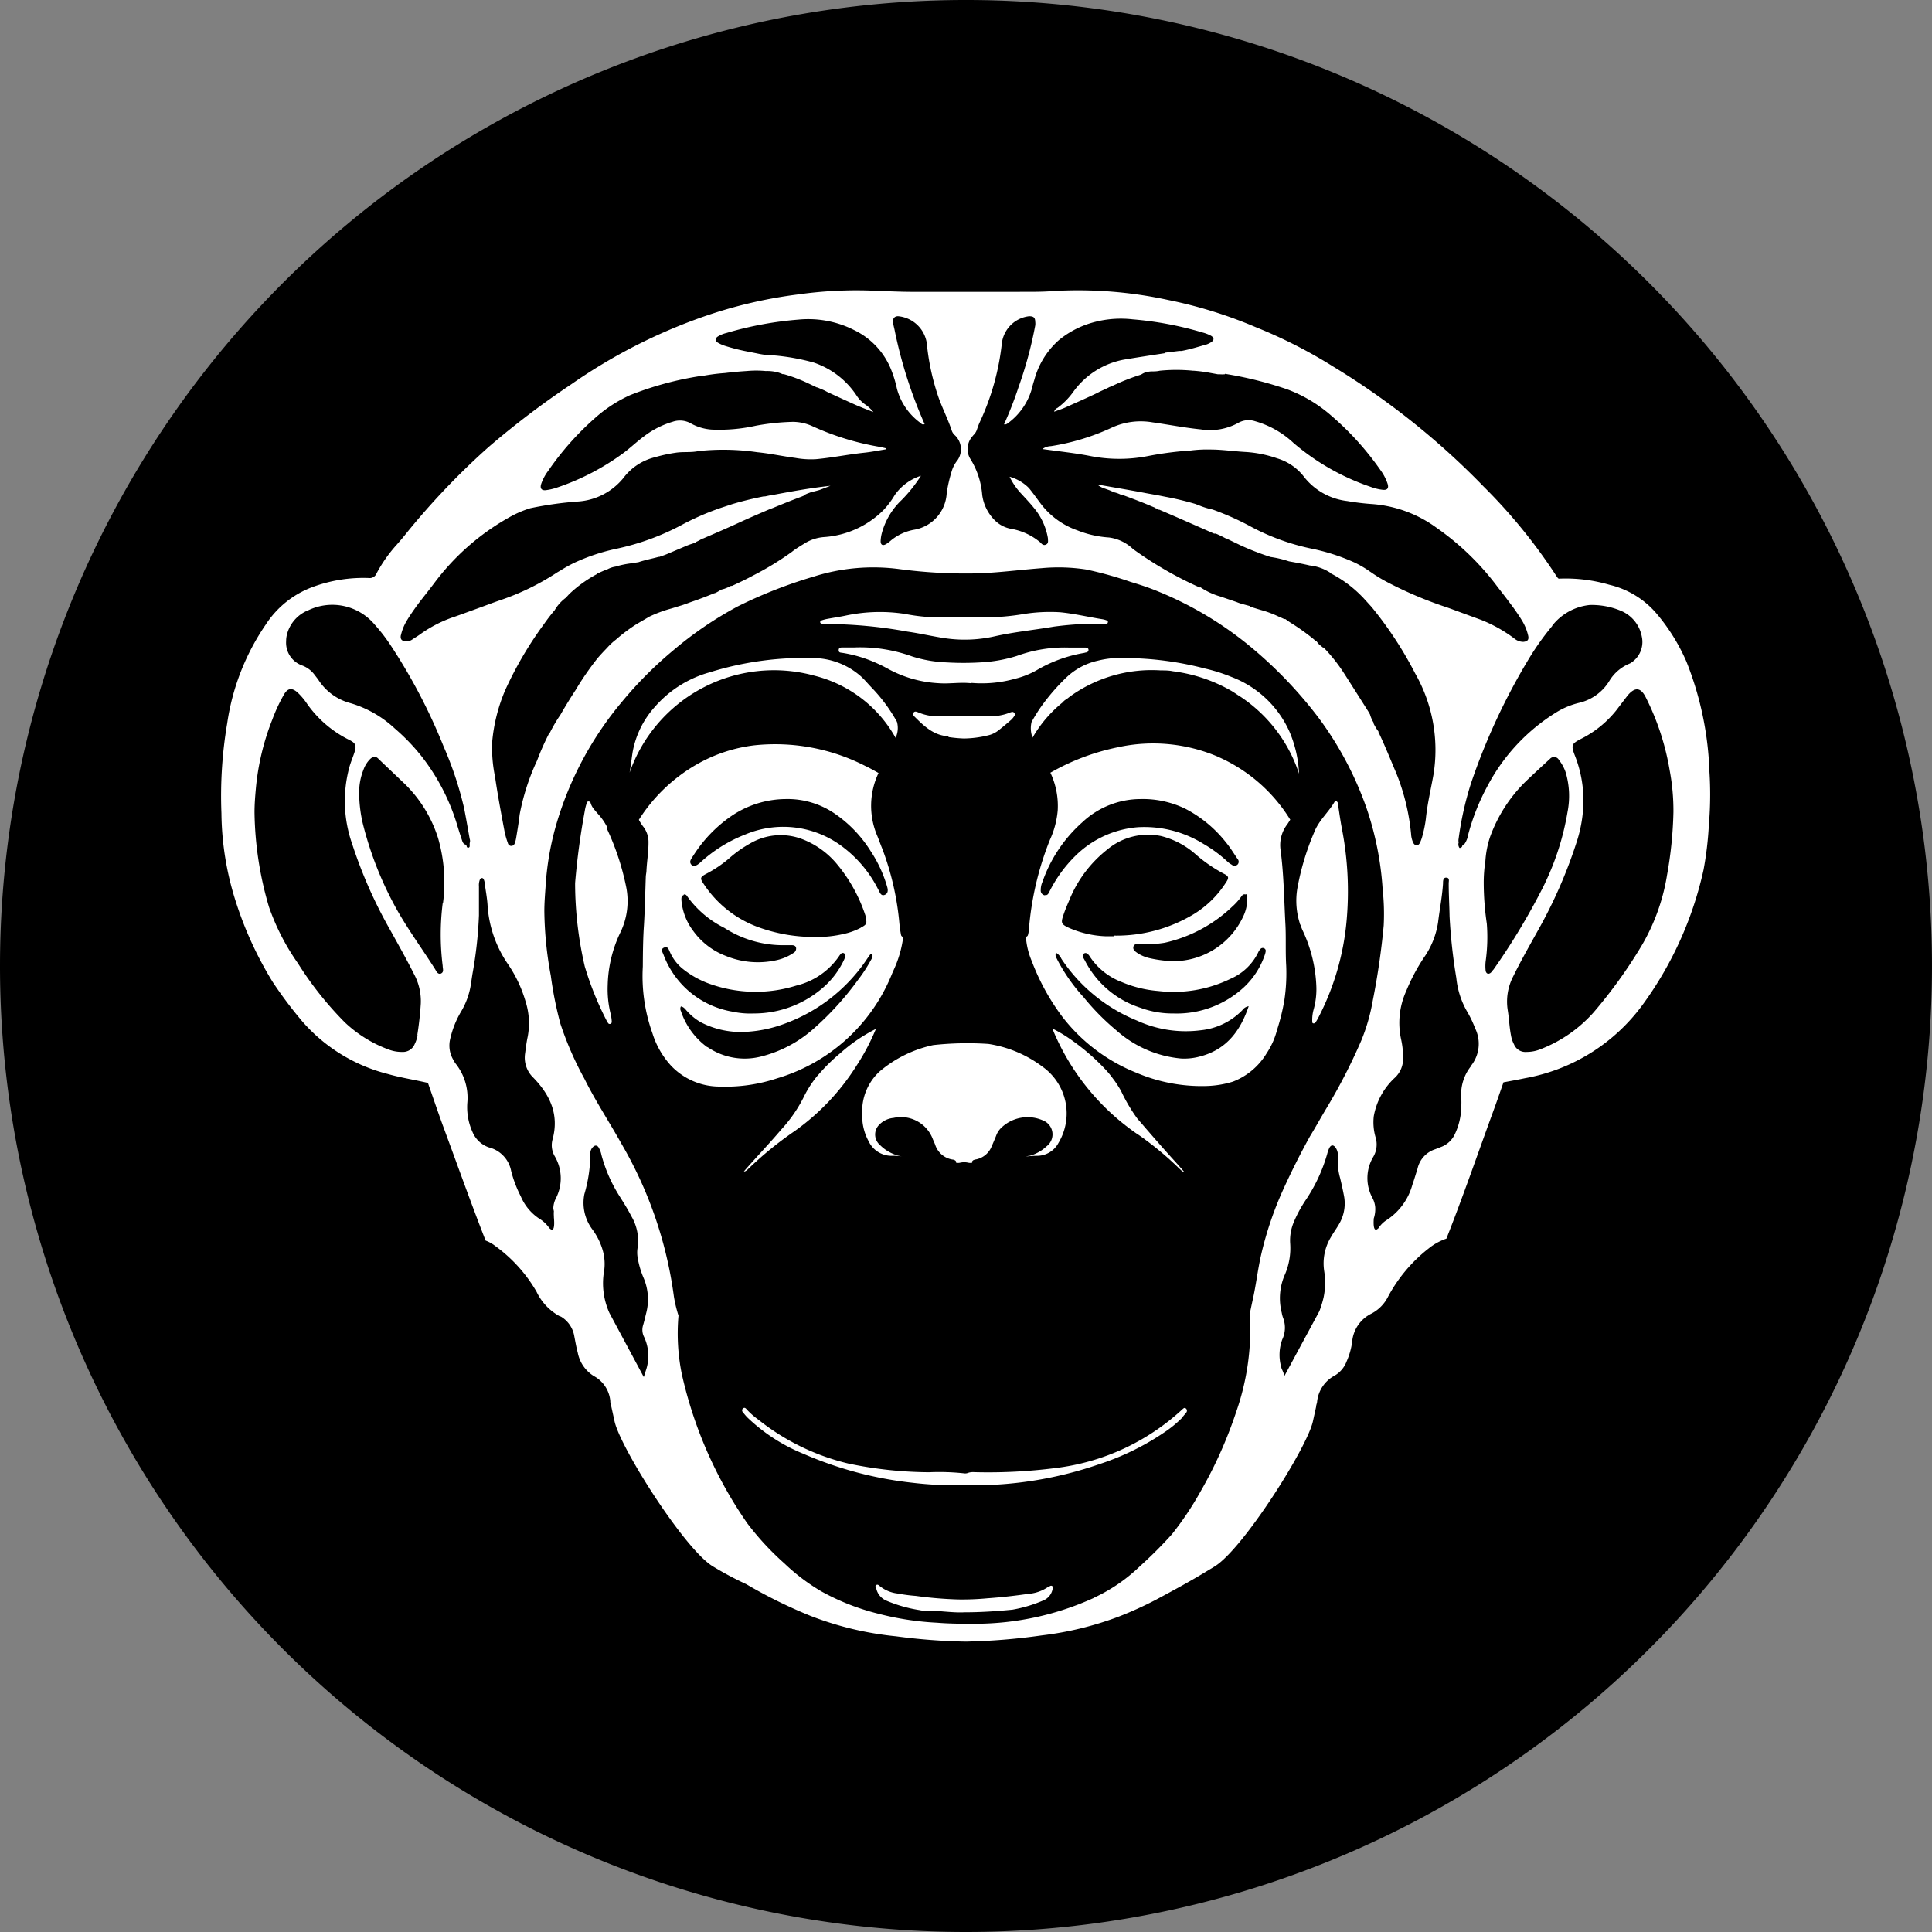 <svg xmlns="http://www.w3.org/2000/svg" xmlns:xlink="http://www.w3.org/1999/xlink" viewBox="0 0 200.32 200.32"><rect x="0" y="0" width="200.32" height="200.32" fill="#808080" stroke="none"/><defs><style>.cls-1{fill:none;}.cls-2{clip-path:url(#clip-path);}.cls-3{fill:#fff;}</style><clipPath id="clip-path" transform="translate(0 0)"><rect class="cls-1" width="200.32" height="200.32"></rect></clipPath></defs><g id="Layer_2" data-name="Layer 2"><g id="Layer_1-2" data-name="Layer 1"><g class="cls-2"><path d="M100.16,200.32A100.16,100.16,0,1,0,0,100.16,100.16,100.16,0,0,0,100.16,200.32" transform="translate(0 0)"></path><path class="cls-3" d="M84.45,70.06a13.33,13.33,0,0,1,8.41,6.44A2.38,2.38,0,0,0,93,74.84a16.83,16.83,0,0,0-2.59-3.51c-.38-.39-.72-.81-1.12-1.18a7.57,7.57,0,0,0-4.93-1.92,33.06,33.06,0,0,0-10.78,1.48,11.67,11.67,0,0,0-5.68,3.58A9.53,9.53,0,0,0,65.59,78c-.11.7-.18,1.41-.31,2.11A15.86,15.86,0,0,1,84.45,70.06" transform="translate(0 0)"></path><path class="cls-3" d="M73.34,108.58a7.58,7.58,0,0,1-2.74-3.75.5.5,0,0,1,0-.48c.33.06.47.32.65.5A5.66,5.66,0,0,0,72.68,106,9,9,0,0,0,77,107a13.43,13.43,0,0,0,4.33-.85,17.46,17.46,0,0,0,8.57-6.72l.25-.36c.06-.08.13-.18.24-.13s.08.21.05.33a1.26,1.26,0,0,1-.13.26A15.17,15.17,0,0,1,89,101.55a31,31,0,0,1-4.65,5.12,12.92,12.92,0,0,1-5.5,2.89,6.82,6.82,0,0,1-5.5-1M68.8,99c-.09-.25-.35-.59.06-.75s.48.22.61.48a4.64,4.64,0,0,0,1.23,1.65,9.61,9.61,0,0,0,3,1.67,14.13,14.13,0,0,0,8.86.14A7.49,7.49,0,0,0,87,99.14a1.3,1.3,0,0,1,.18-.23.25.25,0,0,1,.33-.07.28.28,0,0,1,.13.32,2,2,0,0,1-.15.41,8.67,8.67,0,0,1-1.91,2.61,10.9,10.9,0,0,1-7.46,2.9A8.45,8.45,0,0,1,76,104.9,9.27,9.27,0,0,1,68.8,99m2.1-6.25c.2-.06.31.11.4.25a10.46,10.46,0,0,0,3.81,3.21A11.24,11.24,0,0,0,80.91,98H82c.22,0,.47,0,.54.27a.52.52,0,0,1-.29.55,5,5,0,0,1-1.62.71,8.78,8.78,0,0,1-5.36-.41,7.41,7.41,0,0,1-3.41-2.62,6.11,6.11,0,0,1-1.21-3.2c0-.2,0-.42.23-.49m18.38,3.38a6.81,6.81,0,0,1-1.8.65,11.93,11.93,0,0,1-2.93.31,16.88,16.88,0,0,1-5.86-1A11.48,11.48,0,0,1,73,91.71c-.45-.65-.43-.76.25-1.12A12.47,12.47,0,0,0,75.6,89a12.19,12.19,0,0,1,2.17-1.54,6.26,6.26,0,0,1,5.34-.48,8.79,8.79,0,0,1,3.54,2.46,16.21,16.21,0,0,1,3.09,5.51.74.74,0,0,1,0,.14c.18.66.13.77-.5,1.1M71.82,88.82a14.18,14.18,0,0,1,4-4.2,10.16,10.16,0,0,1,5.62-1.77,8.66,8.66,0,0,1,5.28,1.63,13.08,13.08,0,0,1,3.53,3.73A13.44,13.44,0,0,1,92,92c.12.43,0,.7-.31.8s-.45-.2-.56-.44a.83.83,0,0,0-.07-.13,12.63,12.63,0,0,0-3.54-4.31,10.17,10.17,0,0,0-10.26-1.39,14.83,14.83,0,0,0-4.67,2.92q-.61.54-.9.21c-.29-.33,0-.6.13-.86M92.5,100.94c.18-.41.37-.81.52-1.23a11.41,11.41,0,0,0,.63-2.56.27.27,0,0,1-.23-.24c-.07-.36-.12-.73-.16-1.09A29.21,29.21,0,0,0,91.48,88c-.18-.43-.33-.87-.51-1.31a7.93,7.93,0,0,1,.12-6.54c-.45-.25-.9-.51-1.37-.73A20.51,20.51,0,0,0,78.2,77.28a15.85,15.85,0,0,0-6,2A17.25,17.25,0,0,0,66.24,85a5,5,0,0,0,.5.77,2.6,2.6,0,0,1,.5,1.59c0,1-.16,1.91-.21,2.87,0,.22-.06.44-.07.66-.06,1.65-.09,3.3-.19,5-.09,1.3-.11,2.61-.12,4.33a17.57,17.57,0,0,0,1,6.92,8.83,8.83,0,0,0,1.94,3.37,6.94,6.94,0,0,0,5,2.15,17,17,0,0,0,6-.86A18.49,18.49,0,0,0,92.5,100.94" transform="translate(0 0)"></path><path class="cls-3" d="M130.69,98.4a.31.31,0,0,1,.41-.06.29.29,0,0,1,.13.32,2,2,0,0,1-.09.35,8.17,8.17,0,0,1-2.14,3.33,10.26,10.26,0,0,1-7.34,2.74,9.57,9.57,0,0,1-3.41-.59,9.83,9.83,0,0,1-5.76-4.89c-.12-.23-.38-.54-.1-.73s.52.16.66.39a6.89,6.89,0,0,0,3.25,2.56,12.11,12.11,0,0,0,3.79.93,13.48,13.48,0,0,0,7.53-1.28,5.67,5.67,0,0,0,2.86-2.77,1.08,1.08,0,0,1,.21-.3m-6,11.06a6.12,6.12,0,0,1-2.25.29,11.66,11.66,0,0,1-6.66-2.89,24.85,24.85,0,0,1-3.42-3.46,18.19,18.19,0,0,1-2.71-3.85c-.1-.23-.3-.44-.15-.76a1.4,1.4,0,0,1,.55.62,17,17,0,0,0,2,2.48,17.25,17.25,0,0,0,5.84,3.93,12.17,12.17,0,0,0,6.63,1,7,7,0,0,0,4.29-2.08,1,1,0,0,1,.66-.41c-.84,2.5-2.22,4.36-4.76,5.13M108.31,92.83a.5.5,0,0,1-.4-.54,2.07,2.07,0,0,1,.18-.86,14.75,14.75,0,0,1,4.15-6.19,8.84,8.84,0,0,1,6-2.39,10.11,10.11,0,0,1,4.65,1,13,13,0,0,1,4.23,3.5c.44.53.8,1.13,1.19,1.7a.43.43,0,0,1,0,.6.46.46,0,0,1-.61,0,2.3,2.3,0,0,1-.47-.35,13.59,13.59,0,0,0-2.43-1.79,11.63,11.63,0,0,0-6.83-1.74,10.39,10.39,0,0,0-6.5,3,13.91,13.91,0,0,0-2.67,3.7c-.09.17-.18.38-.43.34m7.13,4.27c-.27,0-.54,0-.81,0a10.46,10.46,0,0,1-4-.94c-.61-.31-.69-.46-.48-1.11s.41-1.11.64-1.65a12.78,12.78,0,0,1,4-5.33,6.59,6.59,0,0,1,5.55-1.36,8.51,8.51,0,0,1,3.56,1.88,15.34,15.34,0,0,0,2.89,2c.6.3.6.44.22,1a10.39,10.39,0,0,1-3.37,3.26,15.53,15.53,0,0,1-8.17,2.18m13.63-4.31c.23.1.16.33.16.52a4.12,4.12,0,0,1-.41,1.79,8,8,0,0,1-7.29,4.65,12.91,12.91,0,0,1-2.5-.33,3.91,3.91,0,0,1-1.15-.49c-.24-.17-.54-.35-.45-.69s.47-.26.75-.27a11.53,11.53,0,0,0,2.49-.13,14.79,14.79,0,0,0,7-3.74,6.54,6.54,0,0,0,.91-1c.11-.16.24-.35.48-.26m-2.82-14.27a17.09,17.09,0,0,0-10.42-1,23.38,23.38,0,0,0-7,2.64,8.06,8.06,0,0,1,.76,3.9,9.18,9.18,0,0,1-.81,3.06,31.75,31.75,0,0,0-2.18,9.31,2.72,2.72,0,0,1-.1.57.25.25,0,0,1-.21.17,7.75,7.75,0,0,0,.6,2.5,23.35,23.35,0,0,0,3.19,5.81,18.21,18.21,0,0,0,7.7,5.8,17.22,17.22,0,0,0,7.28,1.36,10.17,10.17,0,0,0,2.69-.45,7,7,0,0,0,3.5-2.94,7.87,7.87,0,0,0,1.08-2.42,22,22,0,0,0,.76-3.08,18.82,18.82,0,0,0,.19-3.6c-.09-1.48,0-3-.09-4.44-.13-2.5-.16-5-.49-7.51a3.54,3.54,0,0,1,.66-2.65c.13-.17.23-.35.34-.52a16.65,16.65,0,0,0-7.44-6.5" transform="translate(0 0)"></path><path class="cls-3" d="M110.56,70.25a21.16,21.16,0,0,0-2.69,3.13,17.27,17.27,0,0,0-.91,1.48,2.71,2.71,0,0,0,.1,1.62,13.09,13.09,0,0,1,3.13-3.66,1.1,1.1,0,0,1,.39-.32l.33-.26a14.47,14.47,0,0,1,9.43-2.73c.44,0,.86,0,1.28.09a16.27,16.27,0,0,1,6,2c.29.17.55.35.82.53l.15.09a15.3,15.3,0,0,1,6.1,8,12.41,12.41,0,0,0-1-4.38,10.76,10.76,0,0,0-6-5.65,17.45,17.45,0,0,0-2.74-.87,33.43,33.43,0,0,0-8.25-1.09,9.58,9.58,0,0,0-2.86.27,6.91,6.91,0,0,0-3.29,1.76" transform="translate(0 0)"></path><path class="cls-3" d="M85.22,64.7a2.28,2.28,0,0,0,.52,0,47.91,47.91,0,0,1,8.36.79c1.34.19,2.66.51,4,.7a14.12,14.12,0,0,0,5.06-.22c2-.45,4.08-.65,6.12-1a35.06,35.06,0,0,1,3.86-.3h1.51c.09,0,.2,0,.22-.15s-.07-.18-.17-.21a2.17,2.17,0,0,0-.42-.11c-1.46-.23-2.9-.58-4.37-.72a17.4,17.4,0,0,0-3.68.17,24.79,24.79,0,0,1-4.63.36,20.32,20.32,0,0,0-3.31,0,19.79,19.79,0,0,1-4.48-.36,17.07,17.07,0,0,0-6.09.17c-.65.14-1.31.23-2,.36a4,4,0,0,0-.57.16c-.07,0-.1.09-.11.17a.15.15,0,0,0,.14.14" transform="translate(0 0)"></path><path class="cls-3" d="M100.75,70.81a12.78,12.78,0,0,0,4.52-.44,8.7,8.7,0,0,0,2.2-.87,14.43,14.43,0,0,1,4.75-1.77,2.33,2.33,0,0,0,.36-.08c.14,0,.29-.1.28-.28s-.18-.22-.33-.23l-.74,0h-1a14.4,14.4,0,0,0-5.36.87,15.07,15.07,0,0,1-3.77.67,29.7,29.7,0,0,1-3.53,0,13.36,13.36,0,0,1-3.56-.62,15.86,15.86,0,0,0-6-.93c-.39,0-.78,0-1.18,0-.19,0-.43,0-.43.28s.21.25.38.28a13.67,13.67,0,0,1,3.19.91,15.06,15.06,0,0,1,1.46.7,12.25,12.25,0,0,0,5.35,1.54c1.11.08,2.21-.12,3.32,0" transform="translate(0 0)"></path><path class="cls-3" d="M122.63,146.89a4,4,0,0,0,.33-.39.3.3,0,0,0,0-.46c-.16-.13-.26,0-.37.09a23.5,23.5,0,0,1-13.19,6.09,54.86,54.86,0,0,1-8.4.42,1.64,1.64,0,0,0-.58.06.86.86,0,0,1-.5.06,24.07,24.07,0,0,0-3.6-.11,41.77,41.77,0,0,1-8.35-.9,23.8,23.8,0,0,1-9.35-4.56,7.86,7.86,0,0,1-1.22-1.08c-.1-.12-.22-.2-.37-.07a.27.27,0,0,0,0,.39c.14.18.28.35.43.51a18.38,18.38,0,0,0,5.85,3.8,38.86,38.86,0,0,0,11.3,3,37.25,37.25,0,0,0,5.32.25,39.74,39.74,0,0,0,14.06-2.18,26.83,26.83,0,0,0,6.93-3.43,11.94,11.94,0,0,0,1.8-1.53" transform="translate(0 0)"></path><path class="cls-3" d="M84.73,111.56l-.23.3a11.38,11.38,0,0,0-1.22,2A14.66,14.66,0,0,1,81,117.12c-1.25,1.48-2.6,2.87-3.87,4.34,0,0,0,0,.09,0a.83.83,0,0,0,.3-.2,37,37,0,0,1,4.9-4,24,24,0,0,0,6.4-6.78,22.86,22.86,0,0,0,2-3.8,17.13,17.13,0,0,0-3.72,2.54,18.71,18.71,0,0,0-2.36,2.35" transform="translate(0 0)"></path><path class="cls-3" d="M118,117.63a33.46,33.46,0,0,1,4.26,3.52l.11.1c.12.11.25.26.4.24-.41-.48-.83-.95-1.26-1.42-1.22-1.35-2.41-2.73-3.6-4.11a17.43,17.43,0,0,1-1.68-2.86,12,12,0,0,0-.7-1.09l-.1-.13a9.35,9.35,0,0,0-.82-1,22.67,22.67,0,0,0-4-3.38,13.86,13.86,0,0,0-1.5-.86,24.45,24.45,0,0,0,8.89,11" transform="translate(0 0)"></path><path class="cls-3" d="M98.34,76.42a13.78,13.78,0,0,0,1.61.15,10.92,10.92,0,0,0,2.48-.32,2.72,2.72,0,0,0,1.12-.54c.45-.35.88-.72,1.31-1.09a2.16,2.16,0,0,0,.32-.4.26.26,0,0,0-.3-.39,1.33,1.33,0,0,0-.28.1,5.64,5.64,0,0,1-1.95.34c-1.77,0-3.54,0-5.31,0a5.18,5.18,0,0,1-2.09-.39c-.18-.07-.38-.18-.52,0s0,.34.13.46c1,1,2,1.93,3.48,2" transform="translate(0 0)"></path><path class="cls-3" d="M172.82,90.9a21,21,0,0,1-2.66,7.24,50.41,50.41,0,0,1-4.92,6.82,14.22,14.22,0,0,1-5.52,3.83,3.86,3.86,0,0,1-1.45.28,1.27,1.27,0,0,1-1.29-.79,3,3,0,0,1-.31-.91c-.17-.87-.2-1.76-.34-2.63a5.68,5.68,0,0,1,.57-3.51c.78-1.59,1.66-3.13,2.52-4.68a49.52,49.52,0,0,0,4.08-9.32,14.11,14.11,0,0,0,.68-4.22,12.78,12.78,0,0,0-.92-4.75c-.38-1-.28-1.16.63-1.63a11,11,0,0,0,3.71-3c.39-.51.76-1,1.17-1.53.76-.9,1.36-.83,1.88.22a26.44,26.44,0,0,1,2.47,7.55,22.64,22.64,0,0,1,.39,4.33,41.69,41.69,0,0,1-.69,6.68m-18,9.67a2.09,2.09,0,0,1-.23.29c-.24.21-.48.14-.55-.17a4.42,4.42,0,0,1,0-1,18.15,18.15,0,0,0,.12-3.9,29.21,29.21,0,0,1-.32-4.19,14.72,14.72,0,0,1,.17-2.29,9.91,9.91,0,0,1,.47-2.46A15.33,15.33,0,0,1,158.22,81c.82-.78,1.65-1.55,2.48-2.31a.57.57,0,0,1,.94.11,4.26,4.26,0,0,1,.7,1.29,8.63,8.63,0,0,1,.19,4.1,27.57,27.57,0,0,1-2.3,7.3c-.21.47-.46.92-.69,1.37h0a68.93,68.93,0,0,1-4.71,7.7m-2.32,10a4.69,4.69,0,0,0-1,3.25,7.69,7.69,0,0,1,0,1,6.83,6.83,0,0,1-.69,2.84,2.57,2.57,0,0,1-1.32,1.24l-.69.27a2.74,2.74,0,0,0-1.83,2c-.18.56-.34,1.13-.54,1.69a6.38,6.38,0,0,1-2.63,3.63,2.78,2.78,0,0,0-.88.86h0c-.49.48-.54-.23-.49-1l.05-.17a3.12,3.12,0,0,0,.1-1h0a2.53,2.53,0,0,0-.27-.93,4.31,4.31,0,0,1,.08-4.31,2.54,2.54,0,0,0,.23-2,5.56,5.56,0,0,1-.19-2.19,7.12,7.12,0,0,1,2.19-4,2.66,2.66,0,0,0,.85-2,8.76,8.76,0,0,0-.21-2,8,8,0,0,1,.54-5,19.65,19.65,0,0,1,1.83-3.45,8.56,8.56,0,0,0,1.47-3.68c.16-1.32.42-2.62.51-4,0-.26,0-.64.36-.61s.22.39.23.62c0,1.13.07,2.27.09,3.4a56.82,56.82,0,0,0,.7,6.38,8.67,8.67,0,0,0,1.2,3.62,11.66,11.66,0,0,1,.75,1.6,3.64,3.64,0,0,1-.44,3.9m-19.33,32.14a4.28,4.28,0,0,0-.28-.72,1.29,1.29,0,0,1-.06-.21,4.66,4.66,0,0,1,.11-2.84,2.85,2.85,0,0,0,.08-2.27,2.83,2.83,0,0,1-.13-.5,6.09,6.09,0,0,1,.27-3.84,6.92,6.92,0,0,0,.6-3.39,4.91,4.91,0,0,1,.4-2.23,13.51,13.51,0,0,1,1.28-2.33,16.74,16.74,0,0,0,2.16-4.68,3.26,3.26,0,0,1,.22-.62c.18-.35.44-.36.68,0a1.47,1.47,0,0,1,.2,1,6.53,6.53,0,0,0,.24,2.11c.14.58.27,1.16.38,1.74a4.18,4.18,0,0,1-.39,2.86c-.28.53-.64,1-.93,1.51a5.27,5.27,0,0,0-.71,3.55,7.49,7.49,0,0,1-.06,2.71,10.4,10.4,0,0,1-.44,1.44Zm-19.72,23a29.75,29.75,0,0,1-12.32,2.7c-1.35,0-2.7,0-4-.11A30.1,30.1,0,0,1,91,167.3,24,24,0,0,1,85.16,165a20.63,20.63,0,0,1-3.82-2.89,28.79,28.79,0,0,1-3.86-4.17,43.81,43.81,0,0,1-6.8-15.53,21.14,21.14,0,0,1-.33-6,13.55,13.55,0,0,1-.48-2,42.49,42.49,0,0,0-5.44-15.83c-1.26-2.26-2.69-4.42-3.84-6.74a33.7,33.7,0,0,1-2.48-5.68,38.47,38.47,0,0,1-1-5,38.3,38.3,0,0,1-.67-6.68c0-.86.07-1.72.13-2.58a29.44,29.44,0,0,1,1.08-6.32,35,35,0,0,1,6.8-12.77,40.44,40.44,0,0,1,5.3-5.33,38,38,0,0,1,6.77-4.62,48.38,48.38,0,0,1,7.83-3.07A20.49,20.49,0,0,1,93.2,59a52.18,52.18,0,0,0,8.1.45c2.24-.07,4.46-.37,6.7-.54a18.89,18.89,0,0,1,4.63.14,38.55,38.55,0,0,1,4.62,1.29c1,.3,1.94.61,2.87,1a36.72,36.72,0,0,1,9.88,6,44.33,44.33,0,0,1,6.7,7.06,35.17,35.17,0,0,1,5,9.42,32.28,32.28,0,0,1,1.66,8.38,23.63,23.63,0,0,1,.11,3.76,75.92,75.92,0,0,1-1.14,7.82,19.63,19.63,0,0,1-1.19,4.12,58.94,58.94,0,0,1-3.6,7c-.6,1-1.15,2-1.72,2.93-1,1.8-1.93,3.66-2.79,5.55a36.06,36.06,0,0,0-2.25,6.64c-.37,1.58-.54,3.21-.9,4.79-.11.5-.21,1-.32,1.5a5.14,5.14,0,0,1,.06.55,26.08,26.08,0,0,1-1.44,9.52,45,45,0,0,1-3.75,8.35,32.4,32.4,0,0,1-2.92,4.35,44.4,44.4,0,0,1-3.29,3.29,17.39,17.39,0,0,1-4.79,3.29M62.62,131.9a5.14,5.14,0,0,0-.13-2.27,6.79,6.79,0,0,0-1.08-2.17,4.59,4.59,0,0,1-.82-3.64,15.07,15.07,0,0,0,.62-4.22.9.9,0,0,1,.27-.67c.2-.2.4-.2.56,0a2.42,2.42,0,0,1,.32.82A15.3,15.3,0,0,0,64.22,124c.43.68.87,1.38,1.24,2.1a5,5,0,0,1,.65,3.27,3.06,3.06,0,0,0,0,1,9.16,9.16,0,0,0,.59,2.06,5.66,5.66,0,0,1,.29,3.76c-.1.4-.19.81-.31,1.21a1.62,1.62,0,0,0,.1,1.22A4.63,4.63,0,0,1,67,142c-.09.26-.16.52-.25.78h0l-3.56-6.64a7.48,7.48,0,0,1-.58-4.21M54,124.05a12.57,12.57,0,0,1-1-2.63,3.12,3.12,0,0,0-2.3-2.45A2.84,2.84,0,0,1,49,117.39a6.26,6.26,0,0,1-.54-3.1,5.69,5.69,0,0,0-1.21-4,2.72,2.72,0,0,1-.27-.44,2.91,2.91,0,0,1-.33-2,9.87,9.87,0,0,1,1.22-3.07,7.81,7.81,0,0,0,.9-2.41c.09-.49.15-1,.23-1.46a43.47,43.47,0,0,0,.66-6c0-1,0-2,0-3a1.62,1.62,0,0,1,.1-.72c.09-.19.32-.21.4,0a1.23,1.23,0,0,1,.1.42c.1.74.24,1.47.29,2.2A12.09,12.09,0,0,0,52.69,100a13.51,13.51,0,0,1,1.81,3.86,7.42,7.42,0,0,1,.21,3.65c-.12.56-.19,1.12-.26,1.68a2.87,2.87,0,0,0,.85,2.55c1.72,1.77,2.69,3.81,2,6.37a2.28,2.28,0,0,0,.22,1.78,4.51,4.51,0,0,1,.1,4.39,2.49,2.49,0,0,0-.25,1l0-.06s0,.15.06.36a3.12,3.12,0,0,0,0,.52l0,.12c.07.78.06,1.64-.47,1.12l0,0a3.44,3.44,0,0,0-1.07-1A5.18,5.18,0,0,1,54,124.05M45.9,93.66a26,26,0,0,0,0,6.48c0,.26.13.56-.08.74a.06.06,0,0,1,0,0h0s0,0-.09.06c-.36.13-.49-.26-.64-.49-1.32-2.08-2.78-4.06-4-6.24a36.41,36.41,0,0,1-3.46-8.77,14.16,14.16,0,0,1-.39-3.24,6.28,6.28,0,0,1,.44-2.37,3,3,0,0,1,.69-1.12c.33-.32.62-.32.9,0L42,81.31a13.57,13.57,0,0,1,3.41,5.55,16.45,16.45,0,0,1,.52,6.8m-2.63,13.68a3.47,3.47,0,0,1-.3.91,1.31,1.31,0,0,1-1.28.82,3.87,3.87,0,0,1-1.31-.21A13.24,13.24,0,0,1,35.75,106a35.43,35.43,0,0,1-4.86-6.12,23.64,23.64,0,0,1-3-5.84,36,36,0,0,1-1.5-9.82c0-.79.06-1.58.13-2.36a25.74,25.74,0,0,1,1.71-7.24A17.13,17.13,0,0,1,29.45,72c.39-.66.81-.71,1.38-.22a6.65,6.65,0,0,1,1,1.18,11.64,11.64,0,0,0,4.39,3.76c.67.34.76.58.53,1.3-.17.52-.38,1-.53,1.54a13.4,13.4,0,0,0,.29,7.93,47.8,47.8,0,0,0,3.9,8.85c.86,1.55,1.73,3.09,2.53,4.68a5.91,5.91,0,0,1,.69,3.06c-.07,1.08-.19,2.16-.36,3.23M29.79,65.65A3.69,3.69,0,0,1,32,63.26a5.74,5.74,0,0,1,6.85,1.5,18.27,18.27,0,0,1,1.63,2.11A58.86,58.86,0,0,1,46,77.41a36.45,36.45,0,0,1,2.12,6.38c.21,1.06.39,2.13.58,3.19a.65.65,0,0,1,0,.44l0,.31a.16.16,0,0,1-.12.16.15.15,0,0,1-.18-.09l-.06-.22c-.24,0-.35-.2-.42-.41-.15-.44-.29-.89-.43-1.33a21.75,21.75,0,0,0-4-7.7.2.2,0,0,1-.11-.13,21.23,21.23,0,0,0-2.45-2.48,11.49,11.49,0,0,0-4.58-2.62,5.68,5.68,0,0,1-3.37-2.47L32.64,70a2.82,2.82,0,0,0-1.31-1,2.5,2.5,0,0,1-1.66-2.55,2.37,2.37,0,0,1,.12-.77m11.78.18a5.09,5.09,0,0,1,.57-1.44c.28-.48.59-.93.91-1.38s.57-.77.86-1.14.74-.94,1.1-1.42a24.83,24.83,0,0,1,7.77-6.83A10.7,10.7,0,0,1,55,52.69,36.74,36.74,0,0,1,59.91,52a6.64,6.64,0,0,0,4.72-2.43,5.82,5.82,0,0,1,3.27-2.16,16.13,16.13,0,0,1,2.17-.47c.78-.12,1.58,0,2.35-.17a24.49,24.49,0,0,1,6.11.12c1.32.13,2.63.42,3.94.59a9,9,0,0,0,2.13.13c1.67-.15,3.31-.49,5-.67.76-.08,1.51-.23,2.31-.36-.07-.07-.08-.1-.1-.11l-.5-.12a27.81,27.81,0,0,1-7.12-2.18,4.94,4.94,0,0,0-2-.43,24.25,24.25,0,0,0-3.81.4,17.44,17.44,0,0,1-4.62.4,5.18,5.18,0,0,1-2.1-.62,2.29,2.29,0,0,0-1.91-.19,9.12,9.12,0,0,0-3,1.53c-.72.53-1.36,1.15-2.07,1.68a25,25,0,0,1-6.92,3.61,5.72,5.72,0,0,1-1.14.27c-.47.06-.65-.18-.51-.63a4.89,4.89,0,0,1,.73-1.37,29.66,29.66,0,0,1,4.78-5.41,14.39,14.39,0,0,1,3.69-2.43,33.54,33.54,0,0,1,7.38-2h0l.15,0h0a19.88,19.88,0,0,1,2.32-.3h0q1.14-.14,2.28-.21a10.44,10.44,0,0,1,1.94,0h.06a4.4,4.4,0,0,1,.89.07,3.23,3.23,0,0,1,.8.25h0l.13,0a16.4,16.4,0,0,1,2.63,1l.8.38s0,0,0,0l.06,0,.21.09-.2-.08c.27.11.55.22.81.35l.24.13,0,0h0c1,.46,2,.92,2.94,1.34.6.26,1.21.49,1.81.73a3.74,3.74,0,0,0-.88-.81,3.45,3.45,0,0,1-.82-.84,8.62,8.62,0,0,0-4.53-3.5,23,23,0,0,0-3.77-.7L80,36.83l-.32,0a9.46,9.46,0,0,1-1.17-.18l-.75-.15h0a20.84,20.84,0,0,1-2.59-.64,3.49,3.49,0,0,1-.74-.33c-.31-.2-.31-.43,0-.64a3,3,0,0,1,.88-.36,36.44,36.44,0,0,1,7.47-1.39,10.53,10.53,0,0,1,5.79,1.09,7.74,7.74,0,0,1,3.89,4.26A11.87,11.87,0,0,1,93,40.31a6.43,6.43,0,0,0,2.41,3.52c.11.09.21.22.38.17s0-.14,0-.21a47.11,47.11,0,0,1-3-9.41c-.06-.34-.17-.67-.2-1s.15-.61.55-.59a3.31,3.31,0,0,1,2.95,2.76,24.61,24.61,0,0,0,1.21,5.62c.42,1.19,1,2.31,1.39,3.5a1.15,1.15,0,0,0,.34.48,2,2,0,0,1,.25,2.57,3.26,3.26,0,0,0-.59,1.1,15.32,15.32,0,0,0-.53,2.3,4.06,4.06,0,0,1-3.35,3.8,5.2,5.2,0,0,0-2.46,1.14,3.19,3.19,0,0,1-.47.35c-.35.21-.58.09-.57-.32a3.6,3.6,0,0,1,.12-.8,7.37,7.37,0,0,1,2.06-3.45,15,15,0,0,0,2-2.51,5.29,5.29,0,0,0-2.72,2,8.51,8.51,0,0,1-1.2,1.59,9.63,9.63,0,0,1-6.06,2.76,4.45,4.45,0,0,0-2,.61c-.48.3-1,.6-1.42.94a31,31,0,0,1-4,2.44c-.72.39-1.46.74-2.2,1.08l0,0-.11,0-.13.07h0a5.31,5.31,0,0,1-.55.23l-.33.09a5.21,5.21,0,0,1-.49.29.84.84,0,0,1-.25.09h0c-.78.32-1.56.62-2.36.89,0,0,0,0,0,0-.36.13-.71.27-1.08.38h0c-.4.12-.79.25-1.19.36a13.29,13.29,0,0,0-2.06.78v0l-1.32.77h0a16.9,16.9,0,0,0-2.16,1.62l0,0-.13.1a7.06,7.06,0,0,0-.79.76l0,0c-.34.35-.68.71-1,1.09a29.8,29.8,0,0,0-2.26,3.28c-.55.84-1.07,1.69-1.57,2.56,0,0,0,0,0,0A15.5,15.5,0,0,0,57,76s-.06,0-.08.07a26.64,26.64,0,0,0-1.23,2.78,23.43,23.43,0,0,0-1.81,5.61c-.09.8-.23,1.61-.36,2.41a3,3,0,0,1-.15.57.39.39,0,0,1-.32.27.37.37,0,0,1-.39-.29,8.63,8.63,0,0,1-.33-1.13c-.36-1.91-.72-3.82-1-5.74a15,15,0,0,1-.3-3.6,17.56,17.56,0,0,1,1.37-5.43,38.36,38.36,0,0,1,4-6.81c.35-.5.73-1,1.11-1.44h0A4.27,4.27,0,0,1,58.64,62v0c.16-.15.29-.32.45-.47a13.16,13.16,0,0,1,2.79-2s.06-.07.09-.08l.16-.07h0c.29-.13.58-.26.87-.36a2.42,2.42,0,0,1,.81-.27h0a9.56,9.56,0,0,1,1.54-.33l.85-.13h0c.68-.23,1.39-.36,2.08-.55a.22.22,0,0,1,.08,0c.28-.1.56-.19.84-.31l2.05-.87s0,0,0,0c.25-.1.5-.18.76-.26.07,0,.12-.09.2-.13a3.62,3.62,0,0,0,.48-.25h0a.91.91,0,0,0,.13-.08l0,0,.07,0,.18-.08c1.16-.5,2.32-1,3.47-1.53s2.13-.95,3.2-1.41c.2-.08.41-.15.61-.24.91-.37,1.81-.74,2.74-1.08l.24-.1.08-.08a3,3,0,0,1,.31-.15l.35-.13.59-.15.29-.08s0,0,0,0l1.16-.44c-2.1.23-4.17.6-6.24,1h-.07l-.48.1s-.11,0-.14,0c-1.11.22-2.19.48-3.26.8l-1.64.54,0,.25h0a.93.93,0,0,1,0-.24,26.82,26.82,0,0,0-3.64,1.63A25.62,25.62,0,0,1,63.9,56.9a20.4,20.4,0,0,0-4.35,1.45,14.56,14.56,0,0,0-1.44.8l-.34.2a25.61,25.61,0,0,1-5.9,2.88c-.79.27-1.56.57-2.34.85l-1.76.64-.56.2a13.32,13.32,0,0,0-3.61,1.82c-.28.21-.58.38-.86.57a1,1,0,0,1-.63.18c-.45,0-.64-.22-.54-.66m59.32-20.68a1.33,1.33,0,0,0,.4-.6c.09-.26.18-.52.29-.76a25.91,25.91,0,0,0,2.3-8.22,3.22,3.22,0,0,1,2.82-2.78c.45,0,.63.12.64.59a1.49,1.49,0,0,1,0,.36,42,42,0,0,1-1.74,6.42,37.64,37.64,0,0,1-1.5,3.84.84.84,0,0,0,.19,0,.78.78,0,0,0,.2-.11,6.67,6.67,0,0,0,2.47-3.49c.08-.33.17-.66.28-1a8.42,8.42,0,0,1,2.51-4.1,9.59,9.59,0,0,1,3.16-1.74,10.77,10.77,0,0,1,4.52-.45,35.57,35.57,0,0,1,7.24,1.36,4.15,4.15,0,0,1,.83.31c.43.22.43.51,0,.75a2.17,2.17,0,0,1-.41.19c-.86.24-1.71.51-2.59.67l0,0h-.07l-.17,0h0l-1.47.18,0,.05c-1.42.22-2.84.43-4.26.67a8.35,8.35,0,0,0-5.24,3.33,7.43,7.43,0,0,1-1.64,1.67.62.62,0,0,0-.35.4c.43-.16.78-.27,1.12-.42,1.13-.51,2.26-1,3.38-1.54l0,0c.4-.22.84-.38,1.24-.6l.18-.06a22.47,22.47,0,0,1,3.1-1.23,1.9,1.9,0,0,1,.45-.23,3.13,3.13,0,0,1,.6-.1c.29,0,.58,0,.87-.07h0s0,0,0,0a17.4,17.4,0,0,1,3.46,0h.07a14.54,14.54,0,0,1,1.74.23l.77.14.24,0h0a2.7,2.7,0,0,0,.41,0l.08,0,0-.05a38.75,38.75,0,0,1,6.43,1.6A14.7,14.7,0,0,1,138,43.07a30.16,30.16,0,0,1,5.14,5.68,5.13,5.13,0,0,1,.72,1.37c.17.49,0,.73-.53.66a5.1,5.1,0,0,1-1.21-.3,24.25,24.25,0,0,1-8-4.55,9.7,9.7,0,0,0-4-2.26,2.16,2.16,0,0,0-1.77.2,6.1,6.1,0,0,1-3.86.65c-1.69-.17-3.36-.5-5-.73a7.18,7.18,0,0,0-4.19.54,23.49,23.49,0,0,1-6.34,1.93,1.57,1.57,0,0,0-.88.3c1.69.24,3.29.4,4.85.7a15.56,15.56,0,0,0,6.23,0,34.94,34.94,0,0,1,4.32-.55,13.27,13.27,0,0,1,2-.1c1.2,0,2.4.18,3.61.25a12.16,12.16,0,0,1,3.32.66,5.51,5.51,0,0,1,2.72,1.82,6.67,6.67,0,0,0,4.56,2.61,24.82,24.82,0,0,0,2.56.31,12.92,12.92,0,0,1,6.71,2.47,27.55,27.55,0,0,1,6.29,6.09l.86,1.11.83,1.11c.32.45.63.9.91,1.37a5.24,5.24,0,0,1,.6,1.5c.09.42-.06.59-.49.64a1.45,1.45,0,0,1-.95-.35,14.77,14.77,0,0,0-3.47-1.94l-1.34-.49-1.74-.64-.39-.14a41,41,0,0,1-6.19-2.61,15.22,15.22,0,0,1-1.66-1c-.11-.08-.22-.14-.32-.22a11.23,11.23,0,0,0-1.46-.84,21.1,21.1,0,0,0-4.48-1.44,23.37,23.37,0,0,1-6.23-2.26,28.22,28.22,0,0,0-4-1.79h0a7.74,7.74,0,0,1-1.3-.39l-.49-.19a31.14,31.14,0,0,0-3.14-.75l-.7-.14-1.23-.22c-1.66-.32-3.33-.59-5.11-.91a2.32,2.32,0,0,0,.83.44l.47.17,0,0,.45.2a3,3,0,0,1,.66.23h0a.8.8,0,0,1,.42.12c.91.34,1.82.68,2.71,1.06l.36.15s.06,0,.09.08a.57.57,0,0,1,.22.07l.14.1s.06,0,.1,0h0c1.9.81,3.79,1.65,5.68,2.48a.53.53,0,0,1,.18,0c.35.14.69.32,1,.48l.05,0,0,0c.49.25,1,.48,1.48.72v0a27.91,27.91,0,0,0,3.14,1.22l0,0h0a10.49,10.49,0,0,1,1.9.45s0,0,0,0c.72.13,1.44.26,2.16.43h0a4.79,4.79,0,0,1,2.06.71.55.55,0,0,1,.14.12,12.46,12.46,0,0,1,3.21,2.38s0-.05,0-.08a.61.61,0,0,1,.06-.28l-.05.36,1,1.1s0,0,0,0a39.06,39.06,0,0,1,4.52,6.9,16,16,0,0,1,1.89,10.48c-.27,1.52-.63,3-.79,4.58a12,12,0,0,1-.33,1.67,4.09,4.09,0,0,1-.29.83c-.18.34-.49.33-.68,0a2.45,2.45,0,0,1-.23-.92,22.59,22.59,0,0,0-1.53-6.3c-.61-1.43-1.19-2.89-1.86-4.29h0s0-.05,0-.08a.3.3,0,0,1-.08-.08,6,6,0,0,1-.41-.69l0-.1,0,0a3.47,3.47,0,0,1-.38-.86l0,0-.12-.22q-1.26-2-2.54-4a17.15,17.15,0,0,0-2.15-2.72l-.07,0-.32-.26a.54.54,0,0,1-.15-.15,1.55,1.55,0,0,1-.19-.24h0l-.07,0a.58.58,0,0,1-.14-.13h0l-.07-.07a22.21,22.21,0,0,0-2.28-1.64s0,0,0,0h0c-.23-.14-.45-.3-.67-.46h-.1a1.85,1.85,0,0,1-.29-.13h-.05a.09.09,0,0,1,0,0,11,11,0,0,0-1.84-.74c-.47-.13-.93-.28-1.4-.42l0-.06c-.39-.11-.78-.2-1.16-.33h0l-.23-.09-1.67-.57a7.24,7.24,0,0,1-2.13-1s0,.05,0,.07a38.72,38.72,0,0,1-6.94-4A4.42,4.42,0,0,0,115,55.73a10.78,10.78,0,0,1-3.29-.74,8.1,8.1,0,0,1-3.78-2.74c-.42-.55-.81-1.12-1.25-1.65a4.55,4.55,0,0,0-2-1.17,7,7,0,0,0,1.25,1.8c.42.46.85.91,1.23,1.38a6.64,6.64,0,0,1,1.49,3.18c0,.24.09.52-.17.66s-.43,0-.59-.19a6.37,6.37,0,0,0-3.11-1.44,3.2,3.2,0,0,1-1.56-.8,4.55,4.55,0,0,1-1.38-2.71,8.27,8.27,0,0,0-1.28-3.81,2,2,0,0,1,.35-2.35m60.05,19.7a5.66,5.66,0,0,1,3.86-2.12,7.75,7.75,0,0,1,3.17.57A3.61,3.61,0,0,1,170.23,66,2.57,2.57,0,0,1,169,68.79a4.39,4.39,0,0,0-2.14,1.82,5,5,0,0,1-3.16,2.27,8.11,8.11,0,0,0-2.37,1,19.84,19.84,0,0,0-7.08,7.58,22.75,22.75,0,0,0-2,5,2.56,2.56,0,0,1-.37,1,.36.36,0,0,1-.25.14c0,.15-.06.32-.3.32a.63.63,0,0,1-.09-.56s0,0,0,0a1,1,0,0,1,0-.41,33.11,33.11,0,0,1,1.29-5.76,65.77,65.77,0,0,1,6-12.9,27.46,27.46,0,0,1,2.4-3.37m16.28,14.34a33.78,33.78,0,0,0-2.34-10.63,20,20,0,0,0-3.1-5,9.18,9.18,0,0,0-4.91-3A16.11,16.11,0,0,0,161.6,60c-.08-.09-.13-.12-.15-.16a56.27,56.27,0,0,0-7.61-9.38A78.4,78.4,0,0,0,138.22,38a50.76,50.76,0,0,0-8-4.07,46.92,46.92,0,0,0-9.07-2.82,44.11,44.11,0,0,0-12-.93c-1.17.1-2.36.07-3.54.08-3.64,0-7.29,0-10.93,0-1.55,0-3.1-.09-4.65-.14a43.43,43.43,0,0,0-7.29.41,47.87,47.87,0,0,0-9.82,2.31,56.6,56.6,0,0,0-13.68,7,89.16,89.16,0,0,0-8.58,6.51,76.29,76.29,0,0,0-8.51,8.92c-.32.41-.66.8-1,1.19a14.75,14.75,0,0,0-2.11,3,.76.76,0,0,1-.81.47,15.19,15.19,0,0,0-5.86.95,9.87,9.87,0,0,0-4.81,3.87,24.26,24.26,0,0,0-4,10.23,45.05,45.05,0,0,0-.6,9.35,30.85,30.85,0,0,0,1.44,9,37.66,37.66,0,0,0,3.89,8.51,44,44,0,0,0,3,4,17.41,17.41,0,0,0,8.9,5.51c1.18.34,2.39.54,3.59.8l.59.13c.55,1.57,1.07,3.12,1.64,4.67,1.44,3.9,2.83,7.81,4.34,11.68a3.74,3.74,0,0,1,1,.56,15.28,15.28,0,0,1,4.28,4.74,5.65,5.65,0,0,0,2.45,2.57l.06,0a2.93,2.93,0,0,1,1.41,2.07c.11.56.2,1.12.35,1.66a3.67,3.67,0,0,0,1.66,2.44,3.27,3.27,0,0,1,1.72,2.6l0,.1h0l.44,2c.6,2.74,7.19,13.14,10.13,15a34.52,34.52,0,0,0,3.52,1.88,50.17,50.17,0,0,0,6.74,3.32,33.62,33.62,0,0,0,8.8,2.09,62.31,62.31,0,0,0,7.21.55,64.73,64.73,0,0,0,7.87-.64,33.85,33.85,0,0,0,8-1.95,37.92,37.92,0,0,0,3.9-1.77c1.86-1,3.72-2,5.48-3.09.23-.13.44-.26.64-.39,2.94-1.88,9.53-12.28,10.12-15l.33-1.5,0,0c0-.16.07-.32.1-.48a3.47,3.47,0,0,1,1.84-2.77,2.85,2.85,0,0,0,1.22-1.45,7.38,7.38,0,0,0,.58-2.05,3.59,3.59,0,0,1,2-2.92,4,4,0,0,0,1.73-1.77,15.81,15.81,0,0,1,4.22-5,5.94,5.94,0,0,1,1.82-1c1.68-4.25,3.17-8.57,4.73-12.86.4-1.08.78-2.18,1.19-3.35.71-.13,1.48-.27,2.24-.43a19.32,19.32,0,0,0,12.17-7.59,37.3,37.3,0,0,0,6.33-14,35.37,35.37,0,0,0,.55-4.61,37.2,37.2,0,0,0,0-6.42" transform="translate(0 0)"></path><path class="cls-3" d="M108.8,164.45a4.16,4.16,0,0,1-2.19.81c-1.41.2-2.82.36-4.25.46a27.72,27.72,0,0,1-3,.12,40.76,40.76,0,0,1-4.41-.37,17.65,17.65,0,0,1-1.9-.25,3.57,3.57,0,0,1-1.87-.8c-.09-.09-.21-.16-.33-.07s-.08.21,0,.33a1.79,1.79,0,0,0,1,1.26,14.48,14.48,0,0,0,3.47,1,2.22,2.22,0,0,0,.44.06c1.43-.05,2.85.24,4.28.17,1.64,0,3.29-.11,4.93-.27a14.23,14.23,0,0,0,3.3-1,1.6,1.6,0,0,0,.88-1.21.21.21,0,0,0-.08-.26.23.23,0,0,0-.26.07" transform="translate(0 0)"></path><path class="cls-3" d="M106.74,119.83l-.41.09a11.5,11.5,0,0,1,1.18-.08,2.51,2.51,0,0,0,2.24-1.34,5.94,5.94,0,0,0-1.66-7.9,12.45,12.45,0,0,0-5.67-2.37h-.08a32.47,32.47,0,0,0-5.58.13,12.75,12.75,0,0,0-5.53,2.71,5.61,5.61,0,0,0-1.83,4.44,5.47,5.47,0,0,0,.67,2.83,2.62,2.62,0,0,0,2.31,1.5c.42,0,.84,0,1.25.09l-.39-.08a4.22,4.22,0,0,1-2-1.13,1.43,1.43,0,0,1-.08-2.1,2.36,2.36,0,0,1,1.49-.71,3.52,3.52,0,0,1,4.08,2.23c.08.18.16.36.23.54a2.26,2.26,0,0,0,1.81,1.55.51.51,0,0,1,.21.06.29.29,0,0,1,.15.14.14.14,0,0,1,0,.13,1.08,1.08,0,0,0,.4,0,1.87,1.87,0,0,1,.88,0,1.08,1.08,0,0,0,.4,0c-.07-.09,0-.18.1-.26a1.29,1.29,0,0,1,.35-.1,2.2,2.2,0,0,0,1.56-1.34c.16-.36.31-.72.46-1.09a2.21,2.21,0,0,1,.45-.75,3.94,3.94,0,0,1,4.43-.84,1.55,1.55,0,0,1,.36,2.67,4.21,4.21,0,0,1-1.79,1" transform="translate(0 0)"></path><path class="cls-3" d="M134.78,95.8v0l.07.12a4.54,4.54,0,0,0,.24.61,14.83,14.83,0,0,1,1.4,5.86,7.83,7.83,0,0,1-.28,2.26,4,4,0,0,0-.15,1.24c0,.1,0,.22.15.22a.24.24,0,0,0,.19-.1,5.3,5.3,0,0,0,.33-.57,27,27,0,0,0,2.89-9.94,34.07,34.07,0,0,0-.48-9.56c-.16-.82-.27-1.65-.4-2.47,0-.16,0-.36-.3-.45-.63,1.17-1.7,2-2.2,3.33a26.7,26.7,0,0,0-1.73,5.8,7.73,7.73,0,0,0,.27,3.61" transform="translate(0 0)"></path><path class="cls-3" d="M63,85.86a6,6,0,0,0-1-1.47l-.27-.31-.13-.16a1.94,1.94,0,0,1-.35-.61c0-.11-.11-.23-.26-.21s-.16.17-.19.28a4.43,4.43,0,0,0-.17.72,74.92,74.92,0,0,0-1,7.46v.15a38.46,38.46,0,0,0,1,8.49,32.42,32.42,0,0,0,2.26,5.61,1.28,1.28,0,0,0,.15.25.2.2,0,0,0,.25.1.22.22,0,0,0,.14-.24,4.57,4.57,0,0,0-.1-.73,10.59,10.59,0,0,1-.32-3.07,13.3,13.3,0,0,1,1.27-5.35,7.44,7.44,0,0,0,.63-4.88,26.58,26.58,0,0,0-2-6" transform="translate(0 0)"></path></g></g></g></svg>
